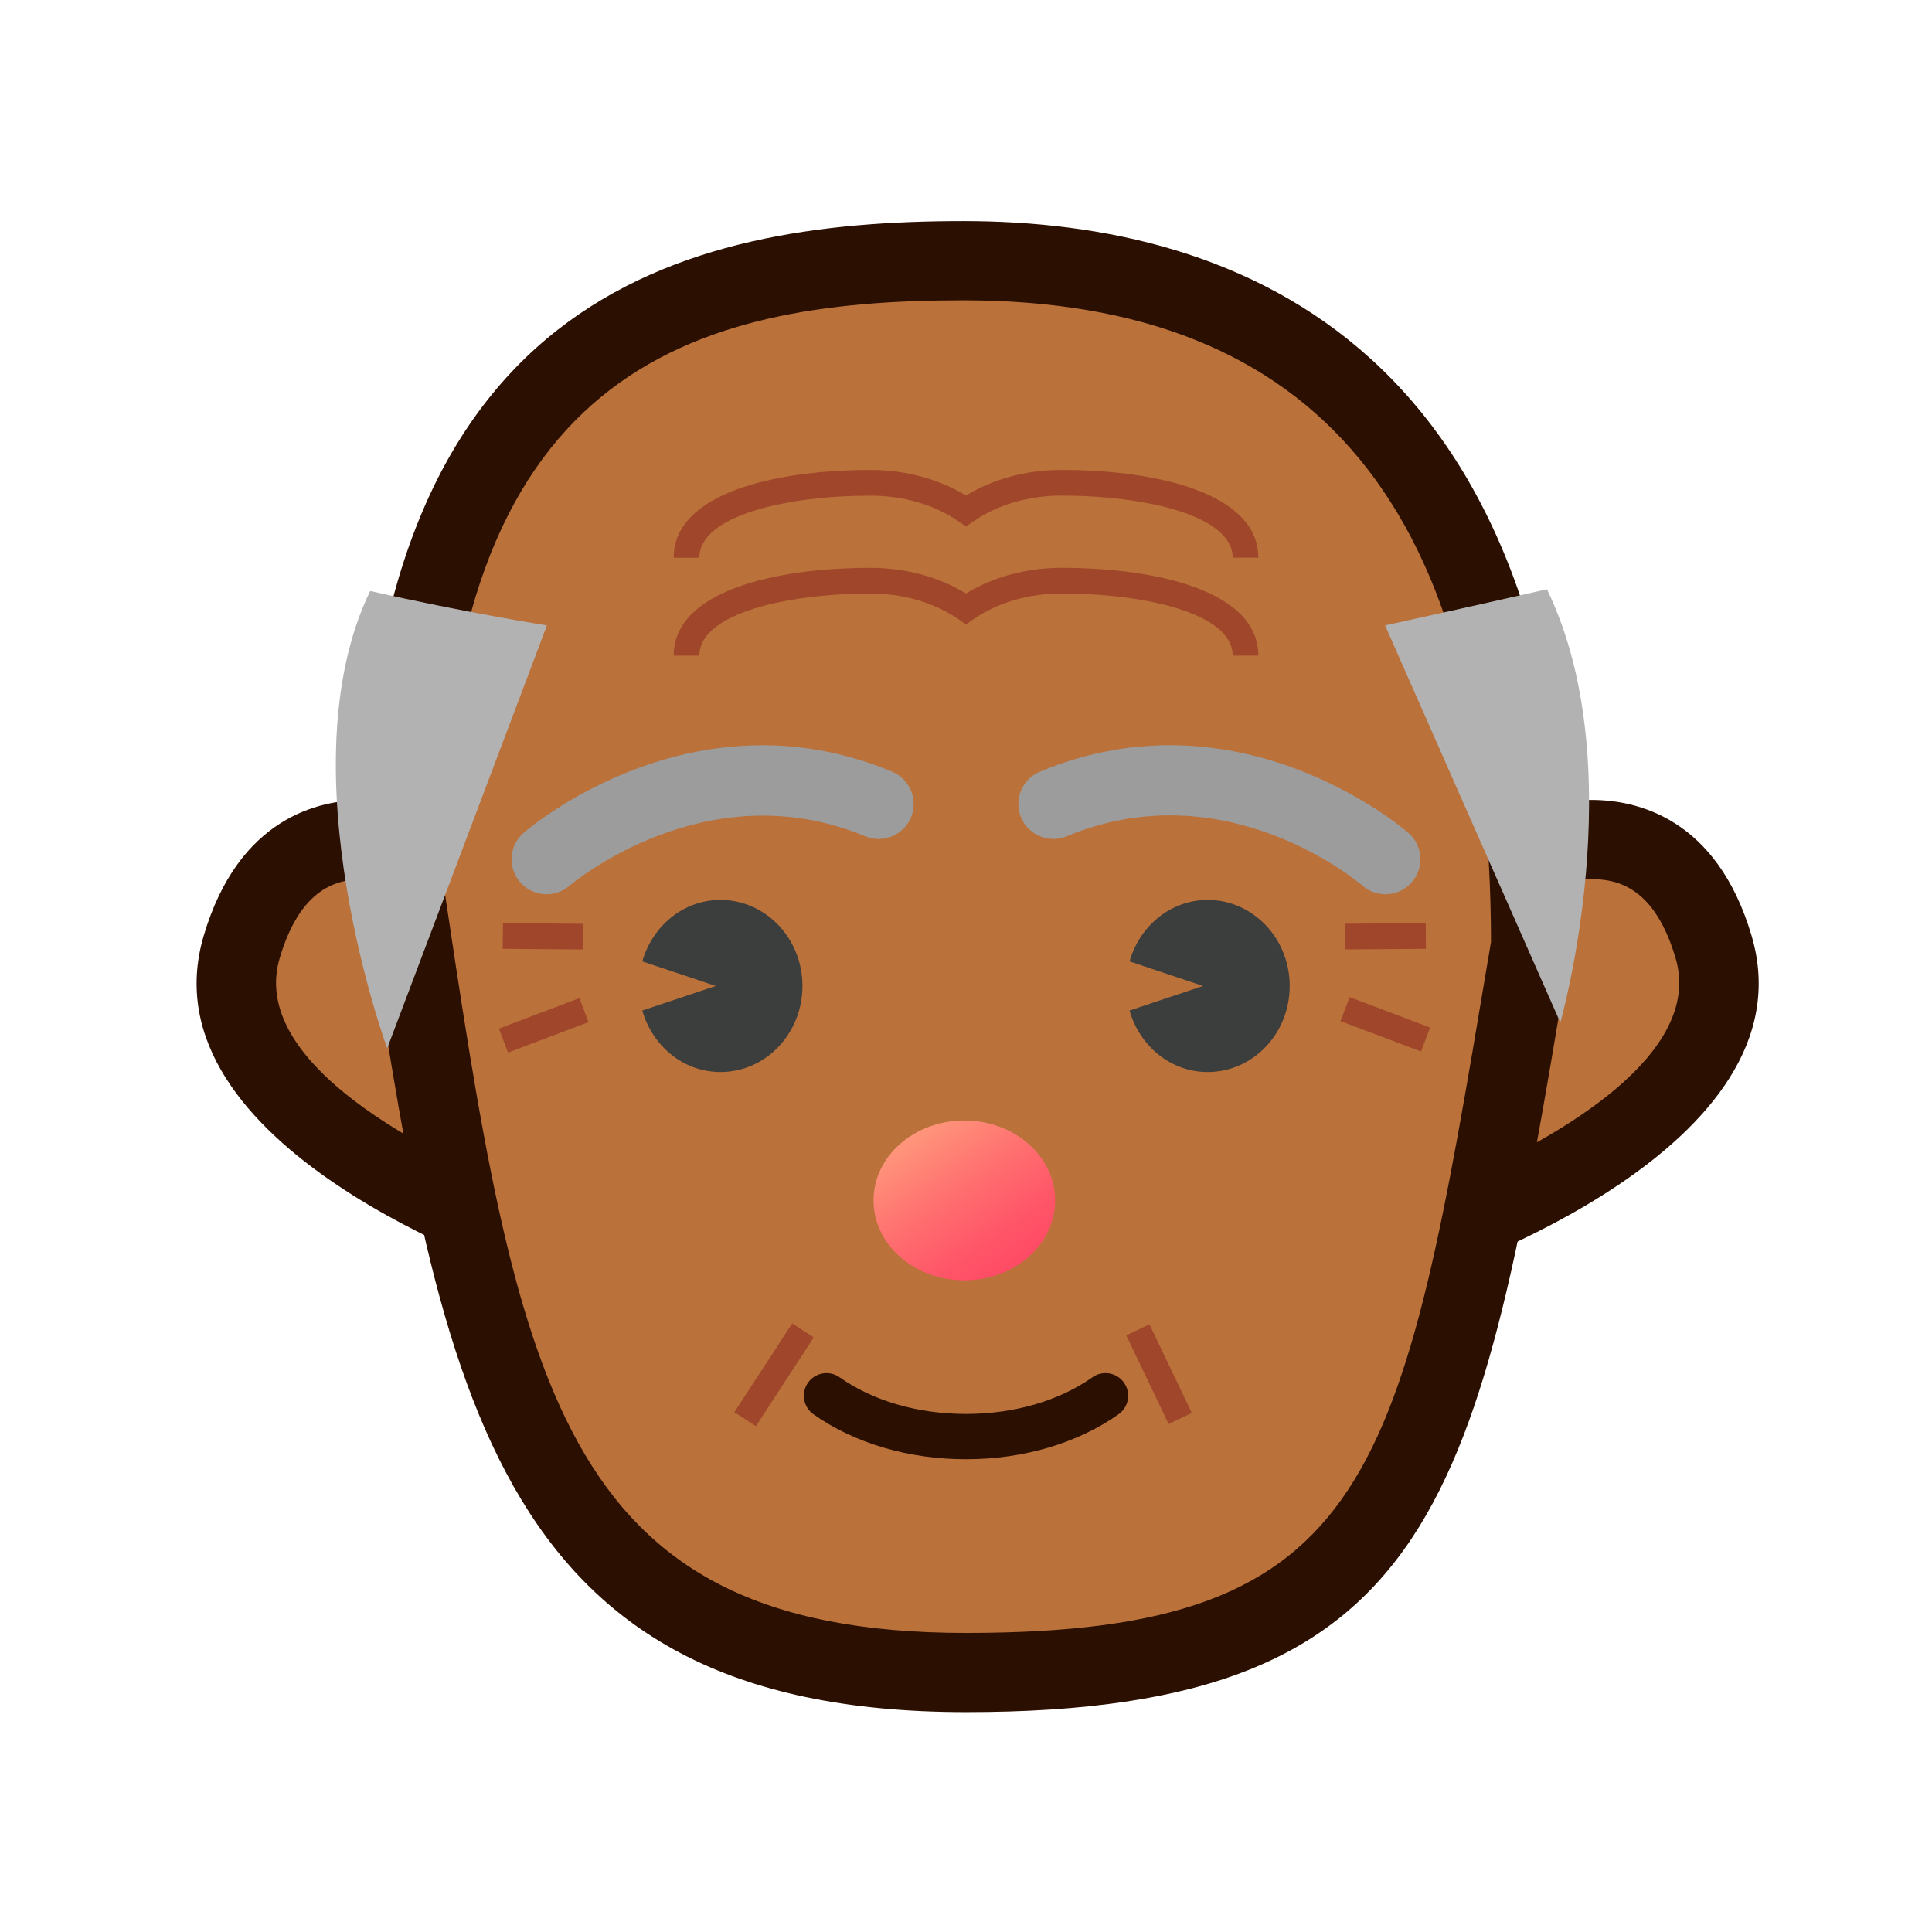 <svg width="64" height="64" viewBox="0 0 64 64" preserveAspectRatio="none" xmlns="http://www.w3.org/2000/svg" xmlns:xlink="http://www.w3.org/1999/xlink"><g><g><path d="M49.618,28.669c0,0,5.409-3.179,7.147,2.702 c1.738,5.881-9.916,9.744-9.916,9.744L49.618,28.669z" fill="#ba713a"/><path d="M15.153,28.669c0,0-5.409-3.179-7.147,2.702 c-1.739,5.881,9.916,9.744,9.916,9.744L15.153,28.669z" fill="#ba713a"/><path d="M45.066,43.089l3.395-15.262l0.492-0.289 c0.182-0.106,1.824-1.039,3.771-1.039c1.482,0,4.142,0.584,5.3,4.5 c2.074,7.019-10.237,11.188-10.762,11.361L45.066,43.089z M50.762,29.57 l-2.089,9.394c2.979-1.342,7.772-4.046,6.834-7.221 c-0.693-2.348-1.92-2.619-2.782-2.619 C51.959,29.124,51.223,29.374,50.762,29.57z" fill="#2b0f01"/><path d="M19.705,43.089l-2.196-0.729 c-0.525-0.174-12.836-4.343-10.761-11.361c1.157-3.915,3.817-4.5,5.299-4.5 c1.947,0,3.59,0.932,3.771,1.039l0.492,0.289L19.705,43.089z M12.047,29.124 c-0.862,0-2.089,0.271-2.783,2.619c-0.938,3.175,3.855,5.879,6.835,7.221 l-2.09-9.394C13.548,29.374,12.811,29.124,12.047,29.124z" fill="#2b0f01"/><path d="M50.703,31.31c-2.977,17.73-3.854,24.094-18.704,24.094 c-14.833,0-16.163-9.604-18.702-26.571c0-16.46,7.851-20.197,18.614-20.197 C42.674,8.636,50.703,14.345,50.703,31.31z" fill="#ba713a"/><path d="M32,56.716c-15.856,0-17.483-10.87-19.945-27.324 l-0.069-0.559c0-19.064,10.648-21.509,19.926-21.509 c9.171,0,20.103,4.161,20.103,23.985l-0.018,0.217l-0.112,0.668 C48.976,49.538,47.771,56.716,32,56.716z M14.609,28.736l0.04,0.268 c2.5,16.704,3.754,25.089,17.351,25.089c13.552,0,14.42-5.177,17.297-22.331 l0.095-0.56C49.363,16.9,43.645,9.948,31.912,9.948 C22.942,9.948,14.642,12.227,14.609,28.736z" fill="#2b0f01"/><linearGradient id="a" gradientUnits="userSpaceOnUse" x1="29.869" y1="36.832" x2="34.73" y2="43.695"><stop offset="0" stop-color="#ffa67f"/><stop offset=".097" stop-color="#ff967b"/><stop offset=".366" stop-color="#ff7170"/><stop offset=".614" stop-color="#ff5568"/><stop offset=".834" stop-color="#ff4564"/><stop offset="1" stop-color="#ff3f62"/></linearGradient><ellipse cx="31.945" cy="39.765" rx="3.008" ry="2.647" fill="url(#a)"/><g><path d="M18.106,29.624c-0.325,0-0.647-0.136-0.876-0.4 c-0.419-0.484-0.367-1.216,0.117-1.635c0.226-0.196,5.619-4.772,12.205-2.026 c0.591,0.246,0.871,0.925,0.624,1.516c-0.246,0.591-0.925,0.872-1.516,0.624 c-5.278-2.199-9.751,1.601-9.795,1.639C18.646,29.531,18.375,29.624,18.106,29.624z" fill="#9c9c9d"/><path d="M45.894,29.624c-0.268,0-0.537-0.092-0.756-0.281 c-0.189-0.162-4.56-3.822-9.797-1.641c-0.589,0.246-1.27-0.032-1.517-0.624 c-0.246-0.591,0.033-1.27,0.624-1.516c6.59-2.747,11.979,1.83,12.205,2.026 c0.484,0.419,0.536,1.151,0.117,1.635C46.541,29.488,46.219,29.624,45.894,29.624z" fill="#9c9c9d"/></g><g><path d="M23.866,29.812c-1.228,0-2.253,0.861-2.589,2.036 l2.434,0.813l-2.434,0.814c0.334,1.175,1.361,2.037,2.589,2.037 c1.5,0,2.716-1.275,2.716-2.85C26.582,31.088,25.367,29.812,23.866,29.812z" fill="#3c3d3d"/><g><path d="M40.008,29.812c-1.229,0-2.254,0.861-2.59,2.036 l2.434,0.813l-2.434,0.814c0.334,1.175,1.361,2.037,2.59,2.037 c1.5,0,2.715-1.275,2.715-2.85C42.723,31.088,41.508,29.812,40.008,29.812z" fill="#3c3d3d"/></g></g><path d="M31.999,48.339c-1.9,0-3.694-0.529-5.053-1.49 c-0.338-0.239-0.418-0.707-0.179-1.046c0.24-0.338,0.709-0.416,1.045-0.179 c1.107,0.783,2.594,1.215,4.187,1.215c1.593,0,3.082-0.432,4.19-1.215 c0.337-0.239,0.805-0.159,1.045,0.18c0.239,0.338,0.159,0.806-0.18,1.045 C35.694,47.81,33.899,48.339,31.999,48.339z" fill="#2b0f01"/><g><path d="M12.263,19.577c-2.856,5.88,0.564,15.149,0.564,15.149 l5.291-14.008C18.118,20.718,15.426,20.295,12.263,19.577z" fill="#b2b2b3"/><path d="M51.244,19.52C54.101,25.401,51.688,33.875,51.688,33.875 l-5.806-13.158C45.882,20.717,48.081,20.238,51.244,19.52z" fill="#b2b2b3"/></g><path d="M41.684,21.718h-0.85c0-1.414-2.941-2.058-5.675-2.058 c-1.087,0-2.122,0.304-2.917,0.855L32,20.685l-0.242-0.168 c-0.795-0.552-1.831-0.855-2.917-0.855c-2.733,0-5.674,0.644-5.674,2.057H22.316 c0-2.144,3.371-2.908,6.525-2.908c1.151,0,2.261,0.3,3.159,0.849 c0.897-0.55,2.007-0.85,3.159-0.85 C38.313,18.81,41.684,19.574,41.684,21.718z" fill="#a0462a"/><path d="M41.684,18.475h-0.85c0-1.414-2.941-2.058-5.675-2.058 c-1.087,0-2.123,0.304-2.917,0.855L32,17.441l-0.243-0.168 c-0.794-0.551-1.83-0.854-2.917-0.854c-2.733,0-5.674,0.644-5.674,2.057H22.316 c0-2.144,3.371-2.908,6.525-2.908c1.152,0,2.262,0.3,3.159,0.849 c0.896-0.55,2.007-0.85,3.159-0.85 C38.313,15.566,41.684,16.331,41.684,18.475z" fill="#a0462a"/><g><rect x="16.666" y="30.585" transform="matrix(1 0.008 -0.008 1 0.239 -0.138)" width="2.667" height=".851" fill="#a0462a"/><rect x="17.575" y="32.542" transform="matrix(0.354 0.935 -0.935 0.354 43.399 5.112)" width=".85" height="2.851" fill="#a0462a"/></g><g><rect x="45.469" y="29.677" transform="matrix(0.007 1 -1 0.007 76.587 -15.096)" width=".851" height="2.667" fill="#a0462a"/><rect x="44.469" y="33.544" transform="matrix(0.935 0.353 -0.353 0.935 14.97 -14.03)" width="2.851" height=".85" fill="#a0462a"/></g><rect x="25.199" y="43.776" transform="matrix(0.838 0.546 -0.546 0.838 29.028 -6.604)" width=".851" height="3.509" fill="#a0462a"/><rect x="36.74" y="45.105" transform="matrix(0.431 0.902 -0.902 0.431 62.926 -8.711)" width="3.257" height=".851" fill="#a0462a"/></g></g></svg>